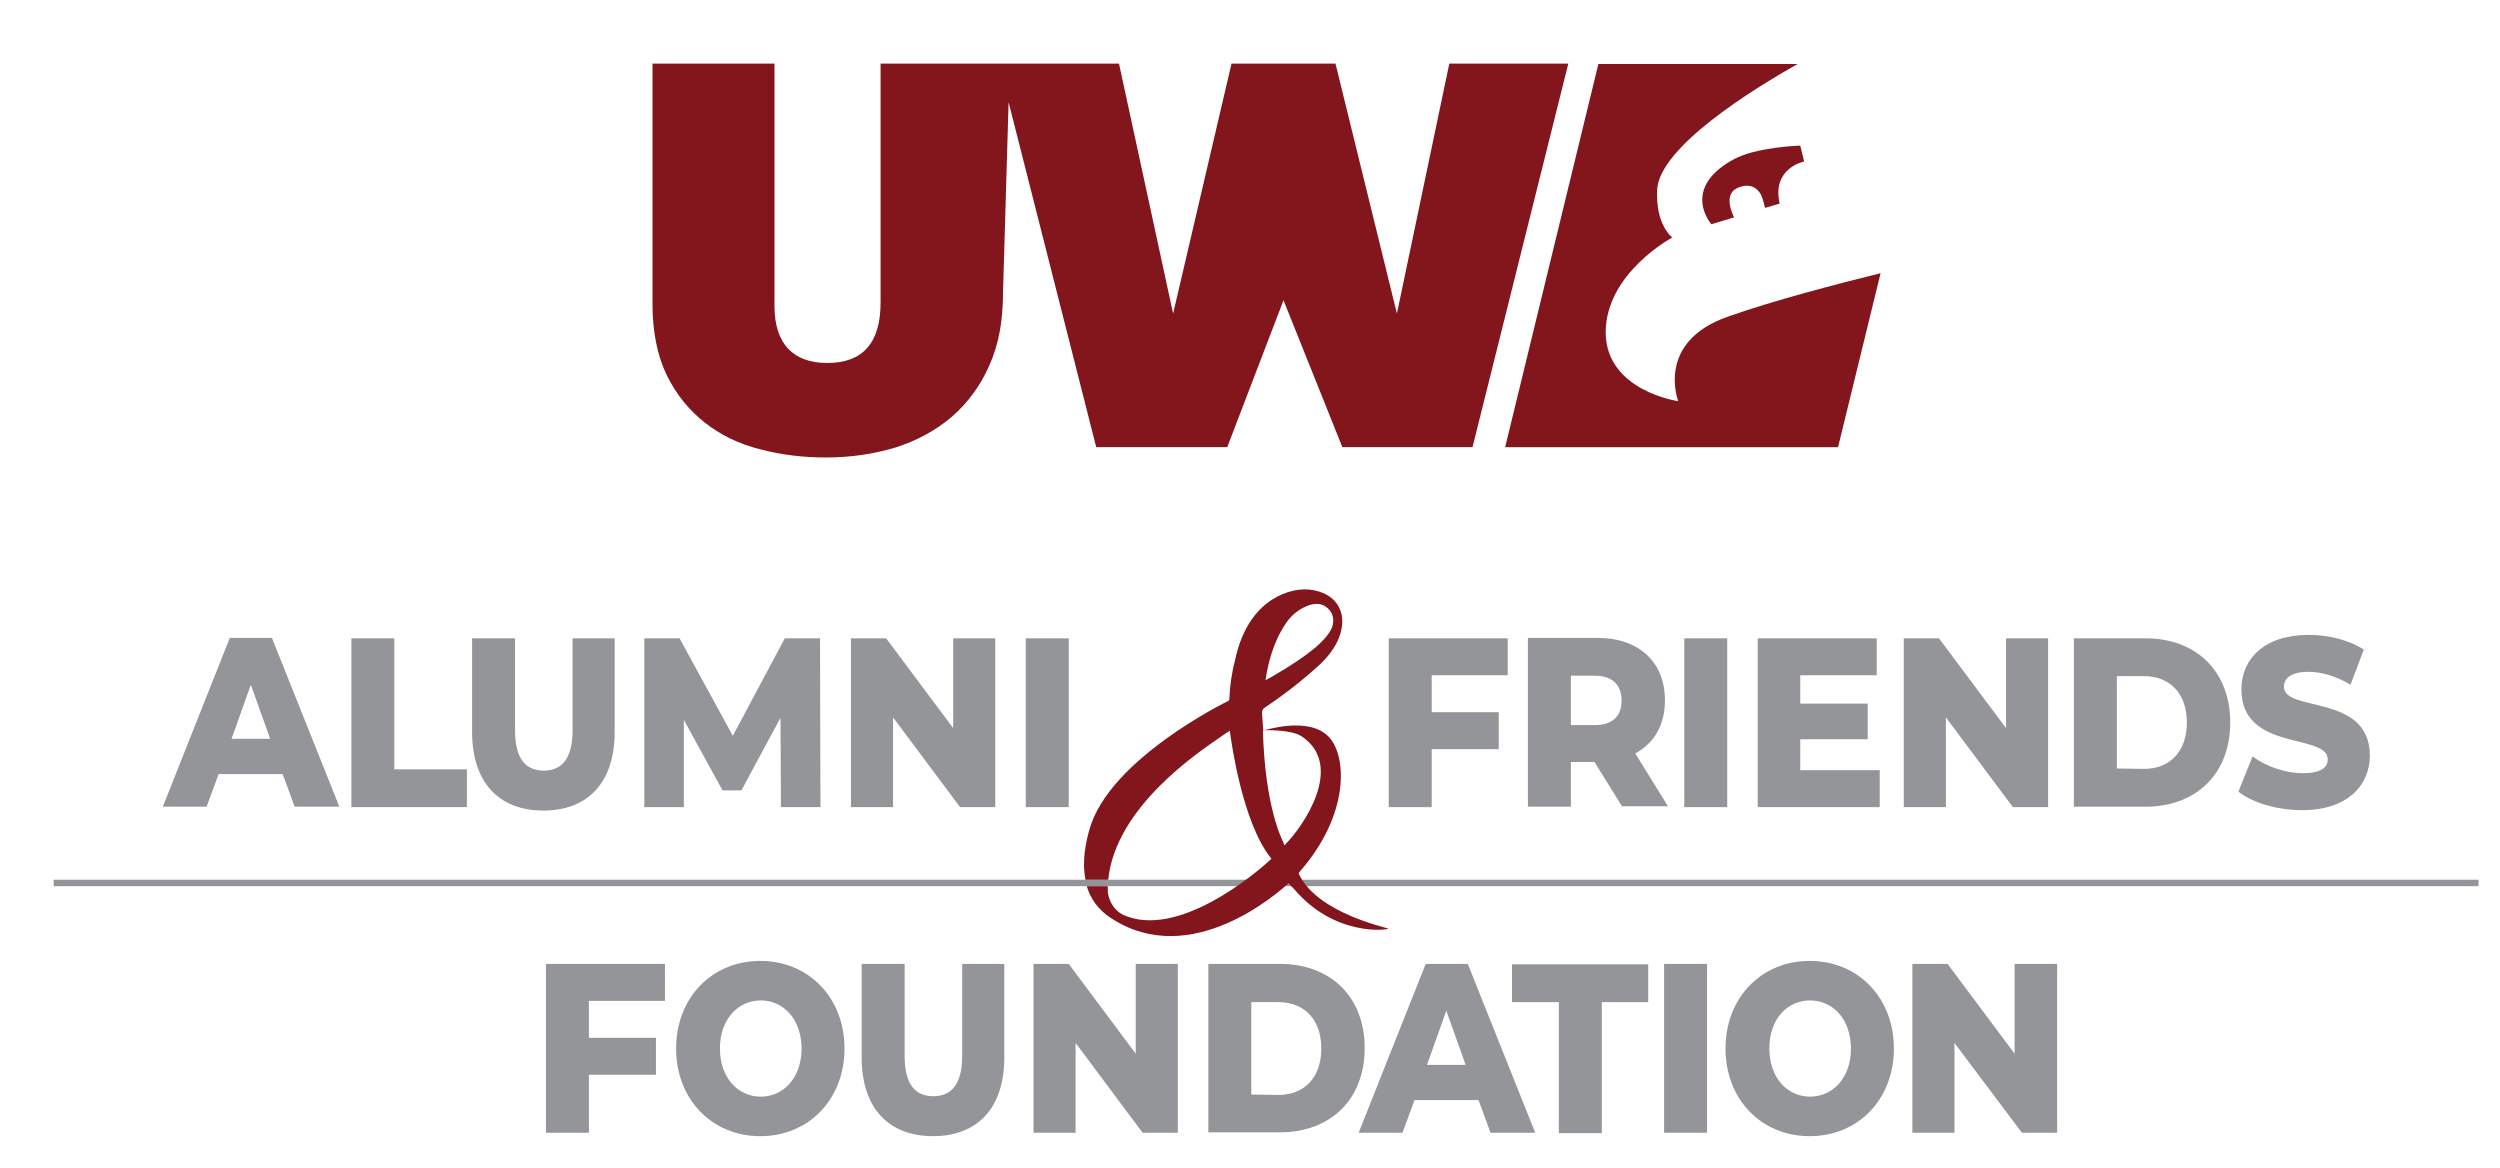 <?xml version="1.0" encoding="utf-8"?>
<!-- Generator: Adobe Illustrator 27.5.0, SVG Export Plug-In . SVG Version: 6.00 Build 0)  -->
<svg version="1.1" id="Layer_1" xmlns="http://www.w3.org/2000/svg" xmlns:xlink="http://www.w3.org/1999/xlink" x="0px" y="0px"
	 viewBox="0 0 582 272" style="enable-background:new 0 0 582 272;" xml:space="preserve">
<style type="text/css">
	.st0{fill:#83151D;}
	.st1{fill:none;}
	.st2{fill:#939598;}
</style>
<g>
	<g>
		<path class="st0" d="M420,37.6l-0.9-3.7c0,0-10.4,0.3-15.7,3.3c-12.2,6.8-5,15-5,15l5.3-1.6c0,0-2.8-5.2,0.7-6.8s5.1,0.6,5.6,1.6
			c0.5,1.1,0.9,3,0.9,3l3.4-1C412.4,39.1,420,37.6,420,37.6z"/>
		<path class="st0" d="M337.4,14.8L325.2,73l-14.3-58.2h-24.2L273.1,73l-12.6-58.2H205v55.6c0,9.4-4.1,14.1-12.4,14.1
			c-4,0-7-1.1-9.1-3.3s-3.2-5.5-3.2-10V14.8h-28.4v55.9c0,6.5,1.1,12,3.3,16.6c2.2,4.5,5.2,8.2,8.9,11.1c3.7,2.9,8,5,12.9,6.2
			c4.9,1.3,10,1.9,15.3,1.9c5.7,0,11.1-0.8,16.1-2.3c5-1.6,9.3-3.9,13.1-7.1c3.7-3.2,6.7-7.2,8.8-12c2.2-4.8,3.2-10.5,3.2-16.9
			l1.3-44.4l20.4,80.3h30.5l13.1-34.2l13.7,34.2h30.3l22.3-89.3L337.4,14.8L337.4,14.8z"/>
		<path class="st0" d="M402.3,73.7c-17,5.9-11.6,19.7-11.6,19.7s-16.9-2.4-16.9-16.1c0.1-13.8,15.5-22,15.5-22s-4-3-3.5-11.3
			c0.7-9.8,22-23.1,32.7-29.1h-46.4l-21.7,89.2h77.5l9.9-40.5C427.7,66.1,412.7,70,402.3,73.7z"/>
	</g>
</g>
<g>
	<line class="st1" x1="12.5" y1="205.5" x2="577" y2="205.5"/>
	<rect x="12.5" y="204.8" class="st2" width="564.5" height="1.5"/>
</g>
<g>
	<path class="st2" d="M65.8,180.2H50.9l-2.8,7.6H37.9l15.6-39.3h9.8L79,187.8H68.6L65.8,180.2z M62.9,172l-4.5-12.6L53.9,172H62.9z"
		/>
	<path class="st2" d="M81.8,148.6h10v30.5h16.9v8.8H81.8V148.6z"/>
	<path class="st2" d="M109.9,170.4v-21.8h10V170c0,6.7,2.5,9.4,6.7,9.4c4.1,0,6.7-2.7,6.7-9.4v-21.4h9.8v21.8
		c0,11.7-6.2,18.3-16.6,18.3S109.9,182.1,109.9,170.4z"/>
	<path class="st2" d="M181.8,187.9l-0.1-20.8l-9.1,16.9h-4.4l-9-16.4v20.3H150v-39.3h8.2l12.4,22.7l12.1-22.7h8.2l0.1,39.3H181.8z"
		/>
	<path class="st2" d="M231.7,148.6v39.3h-8.2L207.9,167v20.9h-9.8v-39.3h8.2l15.6,20.9v-20.9H231.7z"/>
	<path class="st2" d="M238.8,148.6h10v39.3h-10V148.6z"/>
	<path class="st2" d="M333.3,157.2v8.6h15.6v8.6h-15.6v13.5h-10v-39.3H351v8.6L333.3,157.2L333.3,157.2z"/>
	<path class="st2" d="M371.2,177.4h-5.5v10.4h-10v-39.3h16.2c9.6,0,15.7,5.6,15.7,14.5c0,5.8-2.5,10-6.9,12.4l7.6,12.3h-10.7
		L371.2,177.4z M371.3,157.3h-5.6v11.5h5.6c4.1,0,6.2-2.1,6.2-5.7S375.4,157.3,371.3,157.3z"/>
	<path class="st2" d="M392.1,148.6h10v39.3h-10V148.6z"/>
	<path class="st2" d="M437.6,179.3v8.6h-28.4v-39.3h27.7v8.6h-17.8v6.6h15.7v8.3h-15.7v7.2L437.6,179.3L437.6,179.3z"/>
	<path class="st2" d="M476.8,148.6v39.3h-8.2L453,167v20.9h-9.8v-39.3h8.2l15.6,20.9v-20.9H476.8z"/>
	<path class="st2" d="M482.8,148.6h16.7c11.7,0,19.7,7.6,19.7,19.6s-8,19.6-19.7,19.6h-16.7V148.6z M499.1,179c6,0,10-4,10-10.8
		s-4-10.8-10-10.8h-6.3v21.5L499.1,179L499.1,179z"/>
	<path class="st2" d="M521.1,184.3l3.3-8.2c3.1,2.3,7.6,3.9,11.7,3.9c4.1,0,5.8-1.3,5.8-3.2c0-6.2-20.1-1.7-20.1-16.3
		c0-7,5.2-12.7,15.7-12.7c4.6,0,9.3,1.2,12.8,3.4l-3.1,8.2c-3.4-2-6.7-3-9.8-3c-4.2,0-5.7,1.6-5.7,3.5c0,6,20,1.5,20,16
		c0,6.8-5.1,12.7-15.7,12.7C530.1,188.6,524.4,186.9,521.1,184.3z"/>
	<path class="st2" d="M137.1,233v8.6h15.6v8.6h-15.6v13.5h-10v-39.3h27.7v8.6L137.1,233L137.1,233z"/>
	<path class="st2" d="M157.4,244.1c0-11.8,8.3-20.4,19.6-20.4c11.3,0,19.6,8.6,19.6,20.4s-8.3,20.4-19.6,20.4
		S157.4,255.9,157.4,244.1z M186.6,244.1c0-6.8-4.2-11.2-9.5-11.2s-9.5,4.4-9.5,11.2c0,6.8,4.2,11.2,9.5,11.2
		S186.6,250.9,186.6,244.1z"/>
	<path class="st2" d="M200.6,246.2v-21.8h10v21.4c0,6.7,2.5,9.4,6.7,9.4c4.1,0,6.7-2.7,6.7-9.4v-21.4h9.8v21.8
		c0,11.7-6.2,18.3-16.6,18.3S200.6,257.9,200.6,246.2z"/>
	<path class="st2" d="M274.2,224.4v39.3H266l-15.6-20.9v20.9h-9.8v-39.3h8.2l15.6,20.9v-20.9H274.2z"/>
	<path class="st2" d="M281.3,224.4H298c11.7,0,19.7,7.6,19.7,19.6s-8,19.6-19.7,19.6h-16.7V224.4z M297.6,254.9c6,0,10-4,10-10.8
		s-4-10.8-10-10.8h-6.3v21.5L297.6,254.9L297.6,254.9z"/>
	<path class="st2" d="M344.2,256.1h-14.9l-2.8,7.6h-10.2l15.6-39.3h9.8l15.7,39.3H347L344.2,256.1z M341.2,247.9l-4.5-12.6
		l-4.5,12.6H341.2z"/>
	<path class="st2" d="M362.9,233.3H352v-8.8h31.7v8.8h-10.8v30.5h-10L362.9,233.3L362.9,233.3z"/>
	<path class="st2" d="M387.4,224.4h10v39.3h-10V224.4z"/>
	<path class="st2" d="M401.7,244.1c0-11.8,8.3-20.4,19.6-20.4c11.3,0,19.6,8.6,19.6,20.4s-8.3,20.4-19.6,20.4
		S401.7,255.9,401.7,244.1z M430.9,244.1c0-6.8-4.2-11.2-9.5-11.2c-5.4,0-9.5,4.4-9.5,11.2c0,6.8,4.2,11.2,9.5,11.2
		C426.7,255.3,430.9,250.9,430.9,244.1z"/>
	<path class="st2" d="M478.9,224.4v39.3h-8.2L455,242.8v20.9h-9.8v-39.3h8.2l15.6,20.9v-20.9L478.9,224.4L478.9,224.4z"/>
</g>
<g>
	<path class="st0" d="M302.5,203.7c-0.2-0.3-0.3-0.4,0.1-0.8c11.8-13.5,10.9-27.1,6.7-31.4c-4.7-4.9-15.2-1.4-15.2-1.4
		c-0.1-0.9-0.3-4.1-0.3-4.1c0-0.6,0.1-0.9,0.7-1.3c3.9-2.6,8.1-5.8,12.1-9.4c6.6-5.8,6.3-11.2,5.4-13.3c-1-2.5-3.1-4-6.2-4.6
		c-2.9-0.6-6.5,0.2-9.5,2.1c-3.1,1.9-7.1,6-8.8,14.3c-0.8,3-1.2,6.1-1.3,8.9c0,0.2-0.1,0.4-0.3,0.5c0,0-27.8,13.5-32.3,30
		c-0.7,2.5-1.8,7-0.9,11.6c1.2,0,2.4,0,3.5,0c0.6,0,1.2,0,1.8,0c1.7-17,21.2-29.8,26.1-33.2c0.7-0.5,1.4-1,2.1-1.4l0.1-0.1
		c0.4,3.1,3,21.5,9.6,29.7c0.1,0.1,0.1,0.1,0.1,0.1s-0.1,0.1-0.2,0.2l0,0c-3.2,3-21.7,18.8-34.5,12.8c-1.9-1.1-3-2.8-3.4-5.1
		c0-0.5,0-1,0-1.5c-1.4,0-2.8,0-4.2,0c-0.2,0-0.5,0-0.7,0c0.8,2.7,2.5,5.4,5.6,7.4c18.6,12.3,39.1-6,41.4-8.1l0,0l0,0
		c0.3,0.4,0.7,0.8,1.1,1.2l0.2,0.2c9.4,11.1,21.7,9.5,21.9,9.2C323.3,216,307,212.8,302.5,203.7z M299.3,145.2L299.3,145.2
		c1.3-2,3-3.3,4.9-4.1c2-0.8,3.6-0.7,4.9,0.5c1.4,1.2,1.7,3.3,0.7,5.1c-0.9,1.6-2.3,2.9-3.4,3.9c-3,2.5-6.3,4.6-9.4,6.4
		c-0.8,0.5-1.5,0.9-2.3,1.3l-0.1,0.1C295.2,154.4,296.4,149.5,299.3,145.2z M299,196.8L299,196.8l-0.2-0.6
		c-0.4-0.9-4.3-8.3-4.8-26.2h0.5c0.1,0,6-0.2,8.5,1.4C313.2,178.2,303.4,192.5,299,196.8z"/>
	<path class="st0" d="M323,215.4L323,215.4L323,215.4z"/>
</g>
</svg>

